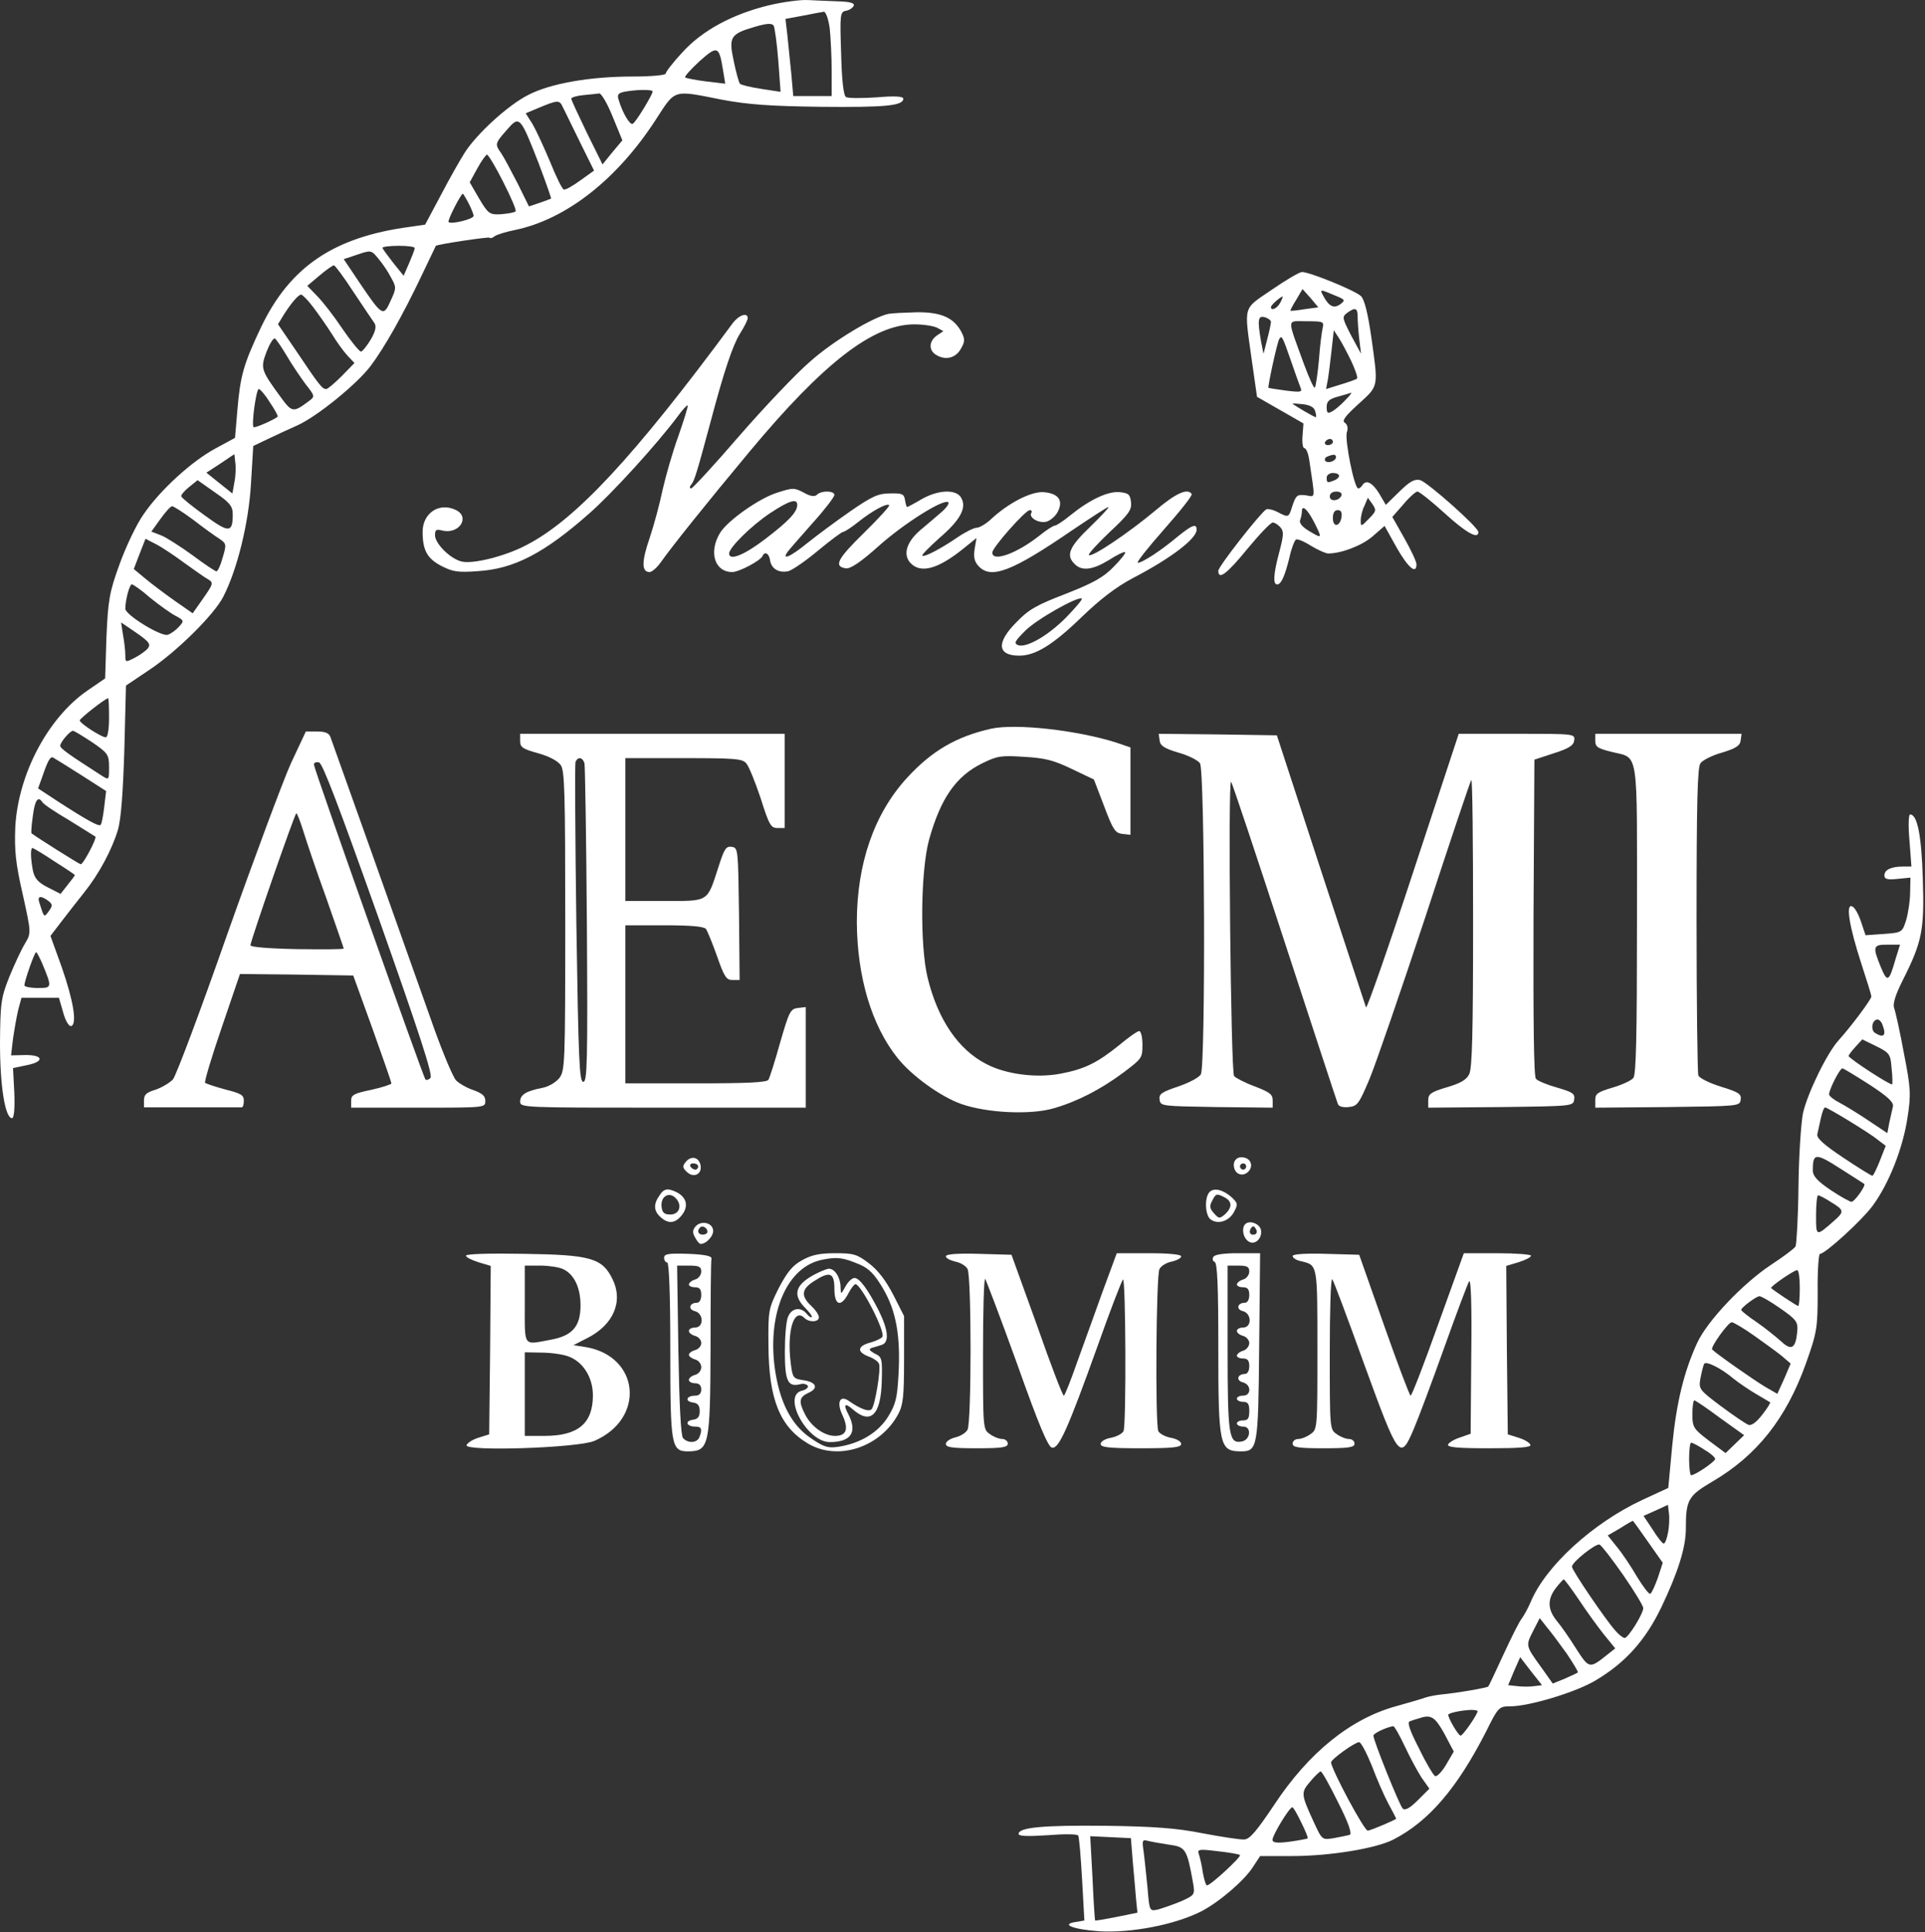 <svg width="829" height="832" viewBox="0 0 829 832" fill="none" xmlns="http://www.w3.org/2000/svg">
<rect x="0" y="0" width="829" height="832" fill="#333333" stroke="none"/>
<path d="M331.246 2.256C315.546 6.041 302.509 13.05 293.958 22.442C289.893 26.788 286.668 30.993 286.668 31.694C286.668 32.395 280.22 32.956 272.37 32.956C254.147 32.956 237.185 35.9 227.653 40.806C219.102 45.011 205.224 57.627 200.037 65.898C198.075 68.982 193.449 77.112 189.804 84.121L183.075 96.738L176.347 97.719C143.825 102.065 124.901 114.821 112.425 140.894C104.855 156.875 103.453 161.781 102.191 177.061L101.21 188.556L92.939 193.042C82.706 198.509 68.969 210.985 61.819 221.498C58.736 225.844 54.11 235.656 51.446 243.086C47.1 255.001 46.54 258.506 45.839 274.346L45.278 292.149L37.709 297.336C20.607 309.111 7.85 333.362 6.588 356.071C6.168 366.304 6.729 371.771 9.813 385.229C13.457 401.77 13.457 401.77 10.794 406.256C9.252 408.779 6.308 415.087 4.065 420.554C0.421 429.666 0.14 431.909 0 449.291C0 467.935 2.243 481.532 5.187 481.532C6.028 481.532 6.448 477.187 6.168 470.739L5.607 459.945L11.635 458.683C19.345 457.141 18.644 454.197 10.654 454.338L4.766 454.478L5.607 447.328C6.168 443.403 7.149 437.796 7.85 434.852L9.252 429.666H17.242H25.373L27.195 435.974C28.176 439.619 29.718 442.142 30.7 441.861C33.223 440.88 31.681 431.208 26.634 416.629L21.728 403.032L26.774 396.443C29.438 392.939 33.783 387.472 36.307 384.247C42.615 376.397 48.222 365.884 50.745 357.473C52.147 352.847 52.988 341.072 53.549 322.848L54.25 295.233L64.062 288.644C76.118 280.654 92.239 264.674 96.164 256.964C102.191 245.189 107.098 225.283 108.079 208.321L109.06 192.06L115.508 188.976C119.013 187.294 124.76 184.631 128.265 183.089C136.816 179.164 153.637 165.426 159.525 157.716C165.553 149.726 173.543 135.568 181.533 118.746C184.898 111.737 187.701 105.849 187.701 105.849C189.524 105.008 210.41 101.924 210.831 102.345C211.111 102.765 212.093 102.485 212.934 101.784C213.775 101.083 217.84 99.822 222.045 98.981C243.914 94.355 265.782 77.253 282.463 51.459C291.014 38.282 289.612 38.703 310.779 42.908C321.994 45.011 331.526 45.712 353.254 45.992C381.15 46.273 389 45.572 389 42.488C389 41.507 385.496 41.226 377.505 41.927C371.057 42.348 365.169 42.348 364.328 41.787C363.207 41.086 362.506 34.077 362.226 22.863C361.665 6.181 361.805 5.06 364.328 4.639C365.87 4.359 367.272 3.378 367.693 2.396C367.973 1.275 366.01 0.714 360.684 0.574C356.618 0.434 350.731 0.154 347.647 0.013C344.563 -0.127 337.133 0.854 331.246 2.256ZM357.319 12.209C357.74 16.274 358.16 24.545 358.16 30.432V41.367H349.89H341.619L340.778 31.834C340.217 26.648 339.516 19.218 339.096 15.293L338.255 8.144L345.825 6.742C349.89 5.901 353.955 5.2 354.796 5.06C355.637 5.06 356.759 8.144 357.319 12.209ZM335.171 26.087L336.152 39.544L327.881 38.282C323.255 37.582 319.19 36.6 318.63 36.04C318.209 35.479 316.947 31.133 315.966 26.227C313.723 15.854 314.564 14.592 325.218 11.508C330.405 9.966 332.507 9.966 333.208 11.088C333.629 11.929 334.61 18.797 335.171 26.087ZM311.34 30.012L312.321 36.04L304.051 35.058C299.565 34.498 295.5 33.657 295.079 33.376C294.659 32.956 297.462 29.872 301.247 26.367C308.957 19.498 309.658 19.779 311.34 30.012ZM281.061 39.404C281.061 40.666 273.912 52.581 272.51 53.282C271.389 54.123 268.165 48.796 266.483 43.189C265.641 40.806 266.202 40.105 268.725 39.544C273.772 38.563 281.061 38.423 281.061 39.404ZM263.819 50.198L268.025 60.431L263.679 65.618L259.474 70.804L252.745 57.207C249.1 49.637 246.016 43.049 246.016 42.488C246.016 41.927 248.399 41.226 251.343 40.946C254.147 40.666 257.231 40.385 258.072 40.245C258.913 40.105 261.576 44.591 263.819 50.198ZM249.801 61.272L255.829 73.468L249.941 77.673C246.717 80.056 243.493 81.879 242.792 81.598C242.091 81.458 239.428 75.991 236.905 69.683C234.241 63.375 230.877 56.085 229.335 53.422L226.391 48.796L231.718 46.553C240.129 43.049 240.97 42.908 242.372 46.133C243.213 47.675 246.437 54.544 249.801 61.272ZM231.998 70.384C235.082 78.514 237.465 85.383 237.325 85.523C237.045 85.663 234.802 86.504 232.419 87.346L227.793 88.888L222.886 78.935C220.083 73.468 216.999 67.72 215.877 66.038C213.074 62.113 213.074 61.833 218.261 55.945C223.728 49.637 224.008 49.917 231.998 70.384ZM216.719 78.374C220.083 84.963 222.466 90.57 222.045 90.99C221.625 91.551 218.821 91.972 215.877 92.252C210.831 92.532 210.27 92.112 206.345 85.523L202.28 78.514L205.504 72.627C207.326 69.262 209.289 66.599 209.71 66.599C210.27 66.599 213.494 71.926 216.719 78.374ZM201.859 87.626C202.981 89.869 203.962 92.252 203.962 92.953C203.962 94.355 194.29 96.738 193.168 95.616C192.608 94.915 198.495 83.421 199.336 83.421C199.476 83.421 200.598 85.243 201.859 87.626ZM178.59 106.831C178.59 107.532 177.468 110.335 176.206 113.279L173.823 118.746L169.197 112.999C166.814 109.915 164.712 107.111 164.712 106.69C164.712 106.27 167.936 105.849 171.721 105.849C175.646 105.849 178.73 106.27 178.59 106.831ZM168.356 119.447C170.739 123.652 170.739 124.073 168.216 129.54C165.132 136.549 164.572 136.128 154.899 121.83L148.03 111.597L153.918 109.634C159.665 107.672 159.946 107.672 162.889 111.316C164.572 113.279 167.095 116.924 168.356 119.447ZM152.236 125.755C156.441 132.063 160.506 138.091 161.207 139.072C162.188 140.474 161.768 142.577 159.665 146.221C157.983 149.025 156.021 151.408 155.46 151.408C154.759 151.408 151.114 146.922 147.47 141.595C143.825 136.128 138.919 129.82 136.536 127.437L132.33 123.092L137.657 118.606C140.461 116.223 143.264 114.26 143.825 114.26C144.245 114.26 148.17 119.447 152.236 125.755ZM134.713 132.063C136.956 135.007 140.601 140.194 142.844 143.698C144.946 147.203 148.03 151.408 149.712 153.23L152.656 156.314L147.189 161.922C144.105 165.005 141.161 167.529 140.461 167.529C138.778 167.529 137.517 165.987 127.564 151.128L119.714 139.633L122.097 135.708C125.461 130.381 128.545 126.876 129.667 126.876C130.227 126.876 132.61 129.26 134.713 132.063ZM123.499 153.23C125.601 156.875 129.246 162.202 131.489 165.286C135.694 170.613 135.694 170.753 133.031 172.715C126.302 177.762 125.742 177.762 120.695 170.753C112.284 159.258 112.144 158.557 114.808 151.408C116.209 147.903 117.751 145.38 118.452 145.801C119.013 146.221 121.256 149.445 123.499 153.23ZM116.209 173.276C118.312 176.36 119.854 179.164 119.574 179.444C117.892 180.846 109.621 184.491 109.2 183.93C108.219 182.949 110.322 167.529 111.443 167.529C112.004 167.529 114.247 170.052 116.209 173.276ZM100.93 207.76L100.089 212.527L94.481 208.041L88.874 203.555L94.902 199.63L100.93 195.565L101.35 199.35C101.631 201.312 101.49 205.097 100.93 207.76ZM100.229 221.498C100.229 229.488 98.687 229.629 88.314 222.059C82.847 218.134 78.361 214.489 78.08 213.788C77.8 213.227 79.342 211.405 81.445 209.723L85.089 206.779L92.659 212.106C98.967 216.452 100.229 217.994 100.229 221.498ZM83.267 223.881C87.613 227.245 92.659 230.89 94.481 232.012C97.565 234.114 97.565 234.535 95.883 240.142C95.042 243.366 93.781 246.03 93.22 246.03C92.659 246.03 88.033 242.946 82.987 239.161C77.94 235.516 71.912 231.591 69.529 230.61L65.184 228.928L69.109 223.461C71.212 220.517 73.454 217.994 74.155 217.994C74.716 217.994 78.921 220.657 83.267 223.881ZM79.342 242.385C83.688 245.469 88.314 248.833 89.715 249.534C91.958 250.936 91.818 251.497 87.613 257.524L82.987 264.113L75.137 258.646C70.791 255.562 65.184 251.357 62.52 249.114L57.614 245.048L60.137 238.46L62.66 232.012L67.006 234.255C69.529 235.516 74.996 239.161 79.342 242.385ZM64.623 257.384C68.408 260.468 73.314 263.973 75.417 265.094C79.342 267.197 79.342 267.337 77.099 269.86C75.697 271.402 73.595 272.944 72.193 273.365C69.389 274.206 53.969 264.814 53.969 262.15C53.969 258.366 55.792 251.637 56.773 251.637C57.334 251.637 60.978 254.16 64.623 257.384ZM63.642 279.252C62.66 280.374 60.137 282.196 57.894 283.318C54.11 285.28 53.969 285.28 53.969 282.196C53.969 280.374 53.549 276.449 52.988 273.505L52.147 268.038L58.736 272.524C64.203 276.309 65.044 277.43 63.642 279.252ZM46.96 309.111C46.96 313.877 46.4 317.522 45.559 317.522C43.736 317.522 34.344 311.494 34.344 310.232C34.344 309.391 45.418 300.7 46.54 300.7C46.82 300.7 46.96 304.485 46.96 309.111ZM39.671 319.624C46.4 324.25 46.96 324.951 46.96 330.278C46.96 335.885 46.96 336.025 43.876 334.063C29.438 324.811 25.933 322.288 25.933 321.166C25.933 319.624 30.139 314.718 31.4 314.718C31.961 314.718 35.606 316.961 39.671 319.624ZM34.765 333.642L45.699 340.651L44.858 347.66C44.437 351.445 43.736 354.95 43.316 355.23C42.615 356.071 37.288 353.127 24.952 345.137L16.401 339.53L18.364 334.063C20.607 327.474 21.728 325.652 22.849 326.213C23.41 326.493 28.737 329.857 34.765 333.642ZM18.223 345.417C18.644 346.259 23.831 349.763 29.858 353.268C35.746 356.912 40.792 360.136 41.073 360.277C41.774 360.977 35.886 372.192 34.765 372.192C34.204 372.192 15.98 360.697 13.598 358.875C13.317 358.594 13.598 355.23 14.158 351.305C14.999 344.576 16.401 342.614 18.223 345.417ZM23.41 370.93C28.316 374.014 32.241 376.678 32.241 376.818C32.241 377.098 30.84 378.921 29.157 381.023L26.073 384.948L20.607 382.145C16.401 380.042 14.859 378.22 14.158 374.855C13.177 369.669 13.037 365.183 14.018 365.183C14.298 365.183 18.644 367.706 23.41 370.93ZM20.747 387.892C22.709 389.434 22.709 389.995 21.027 392.378C18.924 395.181 19.064 395.462 16.822 388.313C16.121 385.789 17.663 385.649 20.747 387.892ZM18.083 414.666C22.569 425.46 22.429 425.46 16.261 425.46C13.037 425.46 10.514 424.9 10.514 424.339C10.514 422.517 14.859 410.041 15.56 410.041C15.84 410.041 16.962 412.143 18.083 414.666Z" fill="white"/>
<path d="M547.733 124.746C535.067 133.413 535.733 131.013 539.067 155.013L541.333 170.879L551.333 176.613L561.333 182.346L560.933 187.679C560.667 190.613 561.067 193.013 561.733 193.013C562.533 193.013 563.467 195.413 563.867 198.346C566.4 215.679 566.667 213.946 562.267 213.279C558.667 212.879 558.133 213.279 556.667 217.546C554.933 223.013 555.067 223.013 550.133 220.479C548.133 219.413 545.867 219.013 545.2 219.413C542.267 221.546 524.667 243.946 524.667 245.813C524.667 249.946 528.4 247.146 537.2 236.346C542.4 230.079 547.2 225.013 548.133 225.013C548.933 225.013 550.4 225.946 551.467 227.146C552.933 228.879 552.8 230.613 550.933 237.679C548.4 247.146 548.133 251.679 550 251.679C551.733 251.679 553.333 248.079 555.333 239.946C556.133 236.213 557.467 232.746 558.133 232.346C558.667 231.946 561.6 233.146 564.533 235.013C567.6 236.879 570.933 238.346 572 238.346C577.6 238.346 586.4 235.013 591.067 231.013L596.267 226.479L601.467 235.813C606.4 244.479 610 247.546 610 243.013C610 241.813 607.6 236.746 604.8 231.813L599.6 222.613L604.4 217.146C606.933 214.079 609.733 211.679 610.4 211.679C611.2 211.679 616.4 215.813 622.133 221.013C631.467 229.546 636.667 232.346 636.667 229.146C636.667 227.013 614.8 207.679 611.6 206.746C609.067 206.213 607.2 207.279 602.667 211.679L596.8 217.413L594 212.613C591.067 207.813 588.267 206.346 586.667 209.013C586.267 209.679 585.467 210.346 584.933 210.346C583.2 210.346 579.067 189.413 580 186.213C580.667 184.346 580.267 182.879 579.2 182.079C577.733 181.279 579.2 179.279 585.067 173.946C593.867 165.946 593.6 167.013 590.533 145.013C589.067 134.879 587.6 129.013 586.133 127.546C583.733 125.146 563.733 117.013 560.667 117.146C559.6 117.146 553.733 120.613 547.733 124.746ZM561.867 133.146C558.667 133.679 555.867 133.946 555.733 133.813C555.6 133.679 556.667 131.546 558.267 129.013L560.933 124.479L564.4 128.346L567.733 132.346L561.867 133.146ZM574.667 127.146C579.333 129.013 579.467 129.279 577.2 131.013C574.4 133.013 572.267 131.946 569.867 127.413C568.267 124.479 568.4 124.479 574.667 127.146ZM551.333 130.346C550 132.879 547.333 134.079 547.333 132.213C547.333 131.413 551.333 127.813 552.4 127.679C552.533 127.679 552.133 128.879 551.333 130.346ZM584.667 136.213C584.667 137.946 584.933 142.213 585.333 145.813L586.133 152.346L581.867 144.479C578 136.879 577.867 136.479 580.133 134.746C583.6 132.213 584.667 132.613 584.667 136.213ZM547.333 138.613C547.333 139.279 546.667 142.613 545.733 146.079L544.133 152.346L543.067 147.013C541.467 137.679 541.733 135.813 544.667 136.613C546.133 137.013 547.333 137.946 547.333 138.613ZM569.6 141.279C569.2 143.013 568.4 149.146 568 155.013C567.467 160.879 566.667 166.213 566.267 166.879C565.867 167.546 563.733 162.746 561.333 156.213C554.133 136.346 554 138.346 562.667 138.346C569.867 138.346 570.267 138.479 569.6 141.279ZM582 155.679C583.733 159.413 584.8 162.613 584.4 163.013C584.133 163.413 580.933 164.479 577.467 165.546L571.067 167.546L571.867 163.279C572.267 160.879 572.933 155.279 573.467 150.613L574.4 142.213L576.667 145.679C577.867 147.546 580.267 152.079 582 155.679ZM555.867 155.146C557.6 160.213 559.467 165.413 560 166.746C560.933 168.879 560.4 169.013 553.867 168.213C549.867 167.679 546.533 167.146 546.267 167.013C545.867 166.613 550 147.413 550.933 145.946C552 144.213 552.4 145.146 555.867 155.146ZM579.2 172.479C577.467 174.346 574.933 176.479 573.733 177.146C571.733 178.213 571.333 177.946 571.333 175.279C571.333 172.746 572.4 171.813 576.4 170.746C579.067 169.946 581.6 169.279 581.867 169.146C582.267 169.146 581.067 170.613 579.2 172.479ZM566.4 177.146C566.8 178.479 566.933 179.679 566.667 179.679C566 179.679 556.667 174.213 556.667 173.813C556.667 173.679 558.667 173.813 561.2 174.079C564.267 174.479 566 175.413 566.4 177.146ZM574 190.346C574 191.013 573.067 191.679 571.867 191.679C570.8 191.679 570.267 191.013 570.667 190.346C571.067 189.546 572 189.013 572.8 189.013C573.467 189.013 574 189.546 574 190.346ZM575.333 196.879C575.333 198.613 571.6 199.813 570.667 198.346C570.267 197.813 570.8 196.879 571.6 196.613C574.267 195.546 575.333 195.546 575.333 196.879ZM576.667 204.879C576.667 205.546 575.733 206.479 574.533 206.879C571.6 208.079 571.333 207.946 571.333 205.679C571.333 204.613 572.533 203.679 574 203.679C575.467 203.679 576.667 204.213 576.667 204.879ZM577.733 213.279C576.8 215.813 572.667 216.213 572.667 213.813C572.667 212.479 573.867 211.679 575.467 211.679C577.067 211.679 578 212.346 577.733 213.279ZM589.467 223.413C586.133 226.879 586 226.879 586 224.079C586 222.479 586.667 219.546 587.6 217.813L589.067 214.346L591.067 217.146C592.8 219.679 592.667 220.213 589.467 223.413ZM566 225.013C569.467 231.946 569.467 232.079 563.867 228.746C560.933 227.013 559.467 225.279 559.867 224.079C560.267 223.013 560.667 221.279 560.667 220.213C560.667 217.146 563.067 219.279 566 225.013ZM577.733 222.613C577.067 226.879 574 227.279 574 223.146C574 220.879 574.667 219.679 576.133 219.679C577.467 219.679 578 220.613 577.733 222.613Z" fill="white"/>
<path d="M382.667 135.146C375.867 136.613 359.2 146.613 349.2 155.413C343.067 160.613 329.2 175.279 318.4 187.679C307.6 200.213 298.267 210.346 297.6 210.346C296.933 210.346 296.933 209.546 297.733 208.613C299.067 207.146 300.4 202.479 306 181.679C311.867 159.546 315.6 148.613 318.667 143.679C320.533 140.746 322 137.813 322 137.013C322 134.346 318.133 135.679 315.467 139.279C272.933 196.879 247.867 223.813 226.667 234.746C217.6 239.546 203.6 243.013 198.8 241.813C193.867 240.613 187.333 234.079 187.333 230.479C187.333 228.079 187.867 227.813 190.533 228.479C197.867 230.213 202.667 222.479 196.133 219.546C189.067 216.213 182 221.013 182 229.013C182 237.013 184 240.613 190.267 243.813C194.933 246.213 197.333 246.613 205.867 245.946C221.333 245.013 234.4 238.213 253.733 221.146C263.6 212.479 282.8 191.413 291.867 179.279C293.867 176.479 295.867 174.346 296.133 174.613C296.4 175.013 294.533 180.879 292.133 187.813C289.6 194.746 286.667 205.146 285.333 211.013C284.133 216.879 281.6 226.213 279.733 231.813C276.267 241.813 276.267 246.346 279.733 246.346C280.8 246.346 283.067 244.346 284.8 241.813C289.333 235.413 304 217.013 322.8 194.479C354.533 156.346 376 139.679 393.733 139.679C397.6 139.679 402 140.346 403.6 141.146L406.267 142.613L403.467 144.479C399.867 147.013 399.867 151.146 403.467 153.013C407.467 155.279 411.733 154.079 413.867 150.079C415.6 147.013 415.6 146.079 414 142.879C410.667 136.746 405.2 134.346 394.667 134.479C389.6 134.613 384.133 134.879 382.667 135.146Z" fill="white"/>
<path d="M334.533 212.213C326.933 214.613 313.467 224.079 310.133 229.413C305.067 237.679 307.733 246.346 315.333 246.346C318.267 246.346 327.6 241.413 328.4 239.413C329.333 237.279 331.2 238.346 331.6 241.146C332.133 245.013 335.467 246.879 339.6 245.946C341.333 245.413 347.2 241.413 352.4 237.013C357.733 232.613 362.533 229.013 363.2 229.013C363.733 229.013 366.667 227.146 369.467 224.879C375.467 220.079 382 216.479 382.933 217.546C383.333 217.813 378.4 223.279 372 229.546C360.533 240.746 358.933 243.946 364.267 244.746C366.267 245.013 370.667 242.079 378.4 235.146C389.467 225.279 406.667 214.479 408.4 216.346C408.933 216.746 407.467 218.879 405.2 220.746C402.933 222.746 398.8 226.213 396.267 228.346C390.4 233.413 388.8 238.746 392 242.346C396.4 247.146 403.867 245.146 414.933 236.213L420.533 231.679L419.733 236.346C419.2 239.813 419.6 241.813 421.333 243.679C426.667 249.679 435.867 246.079 461.733 228.346C469.867 222.879 476.8 218.346 477.333 218.346C477.867 218.346 474.267 222.213 469.467 226.879C460.4 235.546 458.933 239.146 462.8 242.879C465.867 246.079 470.667 245.413 477.6 241.146C481.067 238.879 484.267 237.413 484.533 237.813C484.933 238.079 482.667 241.013 479.6 244.079C475.2 248.613 470.933 251.013 459.067 255.679C446.533 260.479 442.933 262.479 437.733 267.946C428.933 276.746 429.467 282.346 438.933 282.346C445.867 282.346 453.333 277.813 465.867 265.679C473.733 258.079 480.667 252.746 488 248.879C504.4 240.346 515.333 231.946 515.333 228.079C515.333 225.279 513.333 226.079 507.067 231.146C500.267 236.879 492 242.346 490 242.346C489.2 242.346 494.267 235.946 501.2 228.079C508.133 220.213 513.6 213.413 513.2 212.746C511.467 210.079 506.4 212.346 497.6 219.813C486.133 229.413 470.133 240.213 468.933 239.013C468.533 238.613 472.533 234.213 477.867 229.146C486.133 221.413 487.467 219.546 487.067 216.213C486.667 212.879 486 212.346 482.267 211.946C477.2 211.413 469.333 215.146 461.067 221.813C458 224.346 454.933 226.346 454.267 226.346C453.6 226.346 450.667 228.213 447.867 230.479C438 238.346 427.333 242.213 427.333 237.946C427.333 235.813 441.6 219.679 443.467 219.679C444.267 219.679 444.533 220.213 444.133 220.879C442.933 222.746 446.933 225.279 450.267 224.746C451.867 224.479 454.133 222.746 455.333 220.746C458.133 215.679 456 212.479 449.467 211.946C444.133 211.546 434.4 216.479 426.667 223.679C424.533 225.679 421.733 227.279 420.533 227.279C419.467 227.279 415.867 229.013 412.533 231.279C405.333 236.213 398 240.079 397.2 239.279C396.8 239.013 400.133 235.679 404.4 231.813C413.467 224.079 416.4 218.746 414 214.479C412 210.613 404.267 210.746 396.8 215.013C393.733 216.879 390.8 218.346 390.667 218.346C390.4 218.346 390 217.013 389.733 215.279C389.333 212.746 388.533 212.346 383.333 212.479C378.267 212.479 375.6 213.679 366.133 220.213C360 224.479 351.733 230.613 347.733 233.813C340.4 239.813 336.133 241.679 339.467 237.279C340.4 236.079 345.333 230.479 350.267 224.879C355.333 219.279 359.333 213.946 359.333 213.146C359.333 211.279 353.733 211.146 351.867 213.013C350.933 213.946 349.2 213.813 346.533 212.346C342 209.946 341.6 209.946 334.533 212.213ZM343.333 217.413C343.333 220.479 339.733 224.346 329.6 232.079C320.533 239.013 314 241.679 314 238.346C314 235.813 323.6 226.346 331.6 221.013C339.867 215.546 343.333 214.479 343.333 217.413ZM459.2 265.813C451.467 273.679 442 279.146 438.4 277.813C436.533 277.013 437.067 276.079 441.467 271.679C446.267 266.746 464.533 256.479 465.867 257.813C466.267 258.079 463.2 261.679 459.2 265.813Z" fill="white"/>
<path d="M426.822 313.807C411.85 317.192 401.267 323.312 390.554 335.031C376.486 350.396 369 371.881 369 397.142C369.129 420.581 375.324 441.545 386.424 455.477C392.619 463.29 404.88 472.145 413.915 475.4C425.015 479.306 443.987 480.218 453.925 477.223C463.864 474.358 474.06 469.15 483.998 461.728C491.742 455.868 492 455.608 492 449.878C492 446.623 491.355 444.019 490.58 444.019C489.806 444.019 485.934 446.753 482.062 450.009C472.382 457.821 466.961 460.425 456.636 462.379C446.311 464.332 433.146 462.639 424.757 458.212C412.753 452.092 403.848 439.071 399.46 420.971C396.104 407.039 396.491 374.876 400.105 361.595C405.139 343.625 411.721 334.25 423.079 328.651C429.532 325.526 431.081 325.265 441.019 325.916C450.054 326.437 453.667 327.349 461.54 331.125L471.091 335.682L475.48 347.141C479.352 357.428 480.255 358.73 483.353 359.121L486.837 359.511V340.63V321.88L480.771 319.797C463.993 314.458 437.405 311.463 426.822 313.807Z" fill="white"/>
<path d="M125.165 328.968C121.699 336.8 109.374 369.827 97.819 402.462C86.393 435.097 75.865 463.163 74.453 464.86C72.913 466.426 69.575 468.384 66.879 469.298C63.027 470.473 62 471.387 62 473.867V476.869H82.541C93.839 476.869 103.468 476.869 104.11 476.869C104.624 476.869 105.009 475.564 105.009 473.998C105.009 471.517 103.725 470.865 97.049 469.168C92.684 467.993 88.832 466.687 88.319 466.296C87.934 465.904 91.143 455.069 95.508 442.407L103.34 419.432L127.733 419.693L152.126 420.085L160.342 442.799C164.836 455.33 168.559 466.035 168.559 466.557C168.559 466.948 164.707 468.254 159.957 469.298C152.383 470.865 151.227 471.517 151.227 473.998V477H180.114C209 477 209 477 209 474.128C209 471.909 207.716 470.865 203.865 469.429C201.04 468.515 197.702 466.557 196.418 465.251C195.134 463.946 190.898 453.894 186.918 442.799C173.566 405.073 143.139 319.569 142.24 317.219C141.598 315.653 139.929 315 136.463 315H131.713L125.165 328.968ZM163.167 395.674C180.499 444.757 186.533 463.032 185.377 464.207C184.607 464.99 183.708 465.251 183.195 464.86C182.296 463.815 135.179 331.056 135.179 329.229C135.179 328.446 136.078 328.054 137.362 328.315C138.902 328.576 145.835 346.982 163.167 395.674ZM130.557 357.687C131.841 361.864 136.206 374.918 140.443 386.536C144.551 398.284 148.017 408.205 148.017 408.467C148.017 408.858 138.902 408.858 127.861 408.728C115.151 408.467 107.705 407.814 107.833 407.031C108.603 403.114 126.962 350.246 127.604 350.246C127.99 350.246 129.273 353.64 130.557 357.687Z" fill="white"/>
<path d="M224 319.141C224 321.759 225.036 322.545 231.768 324.377C236.429 325.686 240.184 327.65 241.479 329.482C243.162 331.838 243.421 341.132 243.421 396.631C243.421 458.806 243.292 461.031 240.832 464.303C239.278 466.136 236.3 467.968 233.452 468.492C226.719 469.801 224 471.372 224 474.382C224 477 225.295 477 285.5 477H347V455.272V433.674L343.634 434.067C340.397 434.459 339.879 435.507 335.995 448.858C333.794 456.842 331.463 464.041 330.945 464.958C330.298 466.136 322.012 466.528 299.613 466.528H269.316V432.496V398.463H286.018C297.8 398.463 303.108 398.987 304.015 400.034C304.662 400.95 306.863 406.317 308.805 411.815C311.913 420.715 312.819 422.024 315.408 422.024H318.516L318.257 393.489C317.868 365.609 317.868 365.085 315.149 364.693C312.689 364.3 311.913 365.478 309.453 373.201C304.403 388.646 305.568 387.992 286.147 387.992H269.316V357.232V326.472H294.304C316.574 326.472 319.681 326.733 321.364 328.697C322.529 330.006 325.248 336.812 327.579 343.75C331.204 355.268 331.981 356.577 334.829 356.577H337.937V336.289V316H280.968H224V319.141ZM251.707 328.697C251.966 330.006 252.484 361.42 252.743 398.463C253.132 457.759 252.873 465.874 251.189 465.874C249.506 465.874 249.118 456.973 248.212 397.94C247.694 360.504 247.564 329.089 247.823 328.173C248.859 325.686 250.931 326.079 251.707 328.697Z" fill="white"/>
<path d="M499.386 318.88C499.644 321.105 501.319 322.283 507.502 324.115C511.753 325.294 515.875 327.388 516.776 328.697C518.837 331.446 519.224 458.675 517.163 462.602C516.519 463.911 512.139 466.267 507.502 467.837C500.159 470.324 499 471.11 499.386 473.597C499.773 476.346 500.288 476.346 523.99 476.738L548.078 477V473.859C548.078 471.241 546.79 470.324 540.349 467.837C536.099 466.267 532.105 464.172 531.461 463.387C530.044 461.685 528.756 335.111 530.173 336.681C530.688 337.205 540.994 368.227 553.231 405.663C565.468 443.098 575.773 474.513 576.16 475.429C576.546 476.476 578.35 477 580.797 476.738C584.533 476.346 585.177 475.56 589.814 464.565C592.519 458.02 603.34 426.606 613.903 394.667C624.336 362.729 633.225 336.289 633.611 335.896C634.126 335.503 634.384 363.122 634.384 397.285C634.384 444.407 633.998 460.115 632.709 462.602C631.55 464.958 628.974 466.528 623.048 468.23C616.092 470.324 615.062 471.11 615.062 473.859V477L646.364 476.738C677.279 476.346 677.537 476.346 677.923 473.466C678.31 470.979 677.279 470.324 670.581 468.361C666.33 467.183 662.208 465.481 661.435 464.565C660.533 463.518 660.276 440.088 660.405 395.06L660.791 327.126L669.164 324.377C675.733 322.283 677.666 320.974 677.923 318.88C678.31 316 678.181 316 653.32 316H628.201L608.492 375.819C597.672 408.804 588.526 434.852 588.268 433.805C587.882 432.758 579.123 405.924 568.689 374.248L549.882 316.654L524.376 316.262L499 316L499.386 318.88Z" fill="white"/>
<path d="M687 319.011C687 321.628 688.026 322.283 693.8 323.723C705.99 326.864 704.963 320.581 704.963 395.846C704.963 446.894 704.578 462.602 703.424 464.172C702.525 465.35 698.42 467.183 694.442 468.361C687.898 470.324 687 470.979 687 473.728V477L718.179 476.738C748.845 476.346 749.23 476.346 749.615 473.597C750 471.11 748.845 470.324 741.147 467.968C736.143 466.398 731.908 464.303 731.395 463.125C731.01 462.078 730.625 431.841 730.625 395.976C730.625 345.713 731.01 330.398 732.293 328.697C733.191 327.388 737.297 325.294 741.532 324.115C747.562 322.283 749.358 321.105 749.615 318.88L750 316H718.564H687V319.011Z" fill="white"/>
<path d="M822.311 361.951L823.152 373.165H819.507C814.461 373.165 811.518 374.567 811.518 376.949C811.518 378.632 812.779 378.912 817.125 378.491L822.731 377.931L822.591 384.378C822.591 387.883 821.75 393.209 820.909 396.153C819.227 401.479 819.087 401.619 811.378 402.18L803.388 402.741L801.426 396.854C800.304 393.49 798.622 390.546 797.501 390.266C794.838 389.284 796.379 398.956 801.566 414.935C803.949 422.224 805.911 428.532 805.911 429.093C805.911 430.354 797.22 441.988 791.894 447.875C786.848 453.342 778.438 470.723 776.475 479.273C775.634 483.338 774.653 497.495 774.513 510.952C774.373 524.268 773.672 535.902 773.251 536.743C772.691 537.724 767.925 541.228 762.599 544.733C750.404 552.862 735.266 568.842 730.92 578.233C725.173 590.708 721.949 604.024 720.127 622.667L718.445 640.749L707.232 645.935C685.926 655.887 665.601 674.389 659.153 689.948C658.032 692.612 656.21 695.835 655.369 696.957C654.388 698.078 650.883 705.087 647.519 712.375C644.155 719.664 641.212 725.972 640.931 726.252C640.511 726.813 627.615 729.056 620.186 729.757C617.944 730.037 615 730.598 613.879 731.018C612.757 731.439 607.151 733.121 601.544 734.662C581.78 739.989 563.558 754.707 548.7 777.274C541.271 788.347 538.187 792.132 535.804 792.132C534.122 792.272 525.992 791.011 517.863 789.469C506.649 787.226 496.557 786.525 476.092 786.245C449.039 785.965 438.667 786.946 438.667 789.749C438.667 790.73 442.451 790.87 451.142 790.31C458.01 789.749 463.897 789.749 464.318 790.45C464.738 791.011 465.439 799.561 466 809.373L466.981 827.034L463.757 827.595C456.328 828.576 461.795 830.819 473.289 831.66C487.165 832.501 505.948 828.856 517.302 823.109C525.151 819.045 536.085 809.653 539.729 803.766L542.673 799.281H556.409C572.669 799.281 592.293 796.057 599.862 792.272C615.28 784.423 627.475 770.125 639.95 745.736C645.137 735.223 645.557 734.803 650.323 734.803C658.593 734.803 679.058 728.635 687.468 723.449C700.083 715.88 708.633 706.348 715.502 692.051C722.65 677.053 726.014 666.4 726.014 658.27C726.014 645.795 726.996 644.113 737.789 637.805C756.571 626.732 769.187 610.893 777.597 587.484C782.503 573.748 782.783 571.925 782.783 556.367C782.643 547.396 783.204 539.967 783.764 539.967C786.007 539.967 801.706 525.669 806.472 519.222C813.48 509.69 819.507 494.412 821.47 481.236C823.012 471.284 822.872 468.62 819.928 453.622C818.246 444.371 816.284 435.681 815.723 434.139C815.022 432.316 816.284 428.392 819.367 422.224C827.777 405.544 828.759 400.638 828.058 378.491C827.497 359.568 825.675 350.738 822.591 350.738C821.89 350.738 821.75 355.784 822.311 361.951ZM816.284 413.113C813.48 422.925 812.779 423.205 809.976 416.477C806.332 407.506 806.612 406.806 812.779 406.806H818.246L816.284 413.113ZM810.677 441.287C812.499 445.913 811.237 447.174 807.453 444.792C805.49 443.53 806.191 439.045 808.574 439.045C809.275 439.045 810.256 440.026 810.677 441.287ZM814.602 459.93C815.022 463.434 815.022 466.658 814.882 466.938C814.321 467.639 796.099 455.725 796.099 454.744C796.099 454.323 797.501 452.501 799.043 450.819L801.986 447.595L808.014 450.539C813.62 453.342 814.181 453.903 814.602 459.93ZM805.07 467.079C813.06 472.265 815.723 474.788 815.162 476.61C814.882 477.872 814.181 480.955 813.62 483.478L812.779 487.964L804.79 482.637C800.444 479.694 794.697 476.19 792.315 474.928C789.792 473.667 787.689 471.984 787.689 471.284C787.689 469.181 792.315 460.07 793.436 460.07C793.856 460.07 799.183 463.294 805.07 467.079ZM795.959 482.497C801.005 485.581 806.752 489.225 808.574 490.767L812.078 493.43L809.555 499.878C808.154 503.383 806.752 506.326 806.332 506.326C805.911 506.326 800.164 502.822 793.716 498.477C785.306 492.87 782.222 490.066 782.643 488.384C782.923 486.983 783.624 483.899 784.185 481.376C784.745 478.993 785.446 476.89 786.007 476.89C786.427 476.89 790.913 479.414 795.959 482.497ZM802.827 509.83C803.668 510.531 798.622 517.54 797.361 517.54C796.66 517.54 792.595 515.297 788.39 512.494C782.783 508.709 780.68 506.466 780.68 504.083C780.68 496.514 781.802 496.374 792.315 503.102C797.921 506.606 802.547 509.69 802.827 509.83ZM788.53 517.68C794.137 521.044 794.277 521.745 790.212 525.389C781.942 532.678 782.082 532.678 782.082 523.287C782.082 518.661 782.503 514.736 782.923 514.736C783.484 514.736 786.007 515.998 788.53 517.68ZM775.074 554.685C775.074 558.89 774.793 562.394 774.373 562.394C773.812 562.394 763.86 555.806 762.739 554.685C762.178 554.124 772.551 546.975 773.952 546.975C774.653 546.975 775.074 550.48 775.074 554.685ZM766.804 563.515C773.812 568.421 774.373 569.262 773.952 573.748C773.251 580.756 771.429 581.737 767.084 577.672C764.841 575.71 760.216 571.925 756.571 569.402C752.787 566.879 749.843 564.496 749.843 564.076C749.843 563.095 756.151 558.329 757.693 558.189C758.534 558.189 762.599 560.572 766.804 563.515ZM755.17 575.009C759.515 578.093 764.981 582.018 767.224 583.84L771.149 587.204L768.346 593.792L765.402 600.24L760.076 597.156C755.59 594.493 739.33 583.139 737.368 581.177C736.387 580.336 744.236 569.402 745.778 569.402C746.479 569.402 750.824 571.925 755.17 575.009ZM746.479 593.652C748.722 595.474 753.067 598.418 756.151 600.24C759.235 602.062 762.038 603.744 762.318 603.884C762.458 604.165 761.057 606.547 758.814 609.351C756.431 612.435 754.188 614.117 752.927 613.556C751.806 613.135 746.619 609.631 741.153 605.566C731.621 598.418 731.481 598.137 732.322 593.371C732.883 590.568 733.583 587.905 733.864 587.344C734.705 585.942 741.153 589.166 746.479 593.652ZM740.732 610.612L751.105 618.041L747.04 621.966L743.115 625.751L735.966 620.424C729.378 615.378 728.818 614.677 728.818 609.07C728.818 605.706 729.238 603.043 729.659 603.043C730.079 603.043 735.125 606.407 740.732 610.612ZM733.864 624.209C736.527 625.751 738.63 627.573 738.63 628.274C738.63 629.395 730.079 635.282 728.257 635.282C727.837 635.282 727.416 632.058 727.416 628.274C727.416 624.349 727.837 621.265 728.257 621.265C728.818 621.265 731.341 622.527 733.864 624.209ZM718.305 660.092C717.885 662.615 717.043 664.718 716.483 664.718C715.922 664.718 713.82 662.055 711.717 658.691L707.792 652.803L713.119 650.42L718.305 648.038L718.726 651.682C719.006 653.644 718.866 657.429 718.305 660.092ZM709.755 664.017L716.062 672.988L713.96 679.436C712.698 682.94 711.297 686.024 710.736 686.304C710.175 686.724 707.652 683.36 704.989 679.015C702.466 674.67 698.541 668.783 696.298 666.119L692.374 661.214L697.7 658.13C700.503 656.308 703.027 654.906 703.167 654.906C703.307 654.906 706.25 658.971 709.755 664.017ZM698.962 678.174C703.727 685.042 707.652 691.49 707.652 692.471C707.792 694.714 701.204 705.367 699.662 705.367C698.962 705.367 697.139 703.965 695.598 702.143C691.533 697.658 676.955 676.212 676.955 674.67C676.955 672.707 687.187 664.578 688.869 665.138C689.57 665.419 694.196 671.306 698.962 678.174ZM679.899 688.827C683.122 693.733 688.028 700.461 690.692 703.825L695.598 709.852L692.233 712.516C684.524 718.683 684.384 718.683 678.777 709.993C675.974 705.507 672.189 700.041 670.367 697.938C666.442 693.032 666.302 688.687 670.087 683.781C671.629 681.818 673.17 680.136 673.451 680.136C673.731 680.136 676.675 684.061 679.899 688.827ZM674.712 712.095C677.516 716.3 679.758 719.945 679.478 720.225C679.198 720.505 676.675 721.627 673.871 722.888L668.685 724.991L663.919 718.263C656.911 708.591 657.051 708.731 660.135 702.564L663.078 696.817L666.162 700.741C667.984 702.844 671.769 708.03 674.712 712.095ZM660.695 726.112C658.873 726.392 655.649 726.392 653.407 726.112L649.482 725.692L652.005 719.664L654.668 713.637L659.294 719.664L664.059 725.692L660.695 726.112ZM636.306 736.905C636.306 738.307 629.998 747.418 629.017 747.418C628.036 747.418 623.691 739.989 623.691 738.447C623.691 737.746 628.456 736.625 633.222 736.344C634.904 736.344 636.306 736.485 636.306 736.905ZM622.009 746.577L626.073 754.286L622.709 760.033C620.887 763.117 618.644 765.36 617.944 764.799C617.243 764.378 614.019 759.052 611.075 752.884C607.01 745.035 605.889 741.531 607.151 741.25C608.132 740.83 609.954 740.269 611.075 739.989C616.262 738.167 617.944 739.288 622.009 746.577ZM604.908 751.903C607.151 756.669 610.374 762.696 612.197 765.5L615.561 770.266L610.515 775.312C607.151 778.676 605.048 779.797 604.067 778.816C602.665 777.414 591.452 749.52 591.452 747.418C591.452 746.437 597.058 743.773 600.002 743.353C600.422 743.213 602.665 747.138 604.908 751.903ZM590.751 760.313C592.853 765.92 596.077 773.349 597.899 776.713C599.722 780.077 601.263 783.021 601.263 783.161C601.263 783.582 591.171 787.927 589.069 788.347C587.667 788.768 573.23 761.715 573.23 758.912C573.37 757.51 583.322 750.361 585.284 750.221C586.125 750.221 588.508 754.847 590.751 760.313ZM576.313 776.293C580.799 785.124 582.341 789.749 581.219 790.17C580.238 790.45 577.294 791.011 574.351 791.571C569.305 792.412 569.305 792.272 565.801 784.703C560.194 772.508 560.194 771.948 564.259 767.182C566.221 764.799 568.324 762.837 568.744 762.837C569.305 762.837 572.669 768.864 576.313 776.293ZM560.334 784.703C562.156 788.347 563.418 791.431 563.137 791.711C562.857 791.852 559.353 792.553 555.288 793.113C549.821 793.814 547.999 793.534 547.999 792.272C547.999 790.31 555.288 778.255 556.549 778.255C556.97 778.255 558.652 781.199 560.334 784.703ZM487.866 802.084C488.427 807.831 488.988 815.12 489.268 818.063L489.829 823.67L480.858 825.492C475.952 826.474 471.747 827.174 471.607 827.034C471.466 826.754 470.906 818.484 470.485 808.672L469.504 790.73L478.335 791.151L487.025 791.571L487.866 802.084ZM503.425 794.375C510.574 795.356 511.134 796.057 513.798 810.915C514.639 815.961 514.498 816.101 508.611 818.764C505.247 820.166 500.762 821.708 498.799 822.268C495.015 823.109 495.015 823.109 494.174 812.877C493.613 807.41 492.912 800.402 492.492 797.318C491.791 792.553 491.931 792.132 494.174 792.693C495.716 793.113 499.781 793.814 503.425 794.375ZM533.982 798.86C534.683 799.561 521.367 811.896 519.825 811.896C519.264 811.896 518.563 809.373 518.003 806.429C517.582 803.346 516.741 799.841 516.321 798.58C515.48 796.337 516.181 796.197 524.31 797.178C529.216 797.739 533.562 798.44 533.982 798.86Z" fill="white"/>
<path d="M295.333 500.346C293.867 502.079 293.867 502.879 295.733 504.613C298.533 507.413 302.267 505.813 301.733 502.079C301.2 498.346 297.733 497.413 295.333 500.346ZM300.667 502.346C300.667 503.013 300.133 503.679 299.467 503.679C298.667 503.679 297.733 503.013 297.333 502.346C296.933 501.546 297.467 501.013 298.533 501.013C299.733 501.013 300.667 501.546 300.667 502.346Z" fill="white"/>
<path d="M532.267 499.279C530.533 500.879 531.333 504.746 533.6 505.546C536.4 506.746 539.733 503.413 538.533 500.613C537.733 498.346 533.867 497.546 532.267 499.279ZM536.667 502.346C536.667 503.013 536.133 503.679 535.333 503.679C534.667 503.679 534 503.013 534 502.346C534 501.546 534.667 501.013 535.333 501.013C536.133 501.013 536.667 501.546 536.667 502.346Z" fill="white"/>
<path d="M284.133 514.613C281.333 518.479 281.467 521.413 284.4 524.079C287.6 527.013 290.4 526.879 293.067 523.946C297.333 519.279 295.6 514.479 289.067 512.479C286.933 511.813 285.6 512.346 284.133 514.613ZM291.333 516.346C293.867 519.413 292.4 523.013 288.667 523.013C286.133 523.013 285.2 522.213 284.933 519.813C284.267 515.146 288.4 512.746 291.333 516.346Z" fill="white"/>
<path d="M520.933 513.279C518.667 515.546 518.933 523.013 521.2 525.013C524.267 527.413 529.067 526.079 531.333 522.079C533.2 518.613 533.067 518.213 530.667 515.813C527.067 512.479 522.933 511.279 520.933 513.279ZM527.467 515.679C530.667 517.413 530.667 519.946 527.6 522.879C525.2 524.879 524.933 524.879 522.8 522.479C520.933 520.479 520.8 519.279 522 517.146C523.6 513.946 523.867 513.813 527.467 515.679Z" fill="white"/>
<path d="M299.467 528.213C298.267 529.679 298.133 530.879 299.333 532.879C300.133 534.479 301.2 535.679 301.733 535.679C304.267 535.679 307.6 531.946 307.067 529.546C306.533 526.346 301.733 525.546 299.467 528.213ZM304.667 530.479C304.667 531.146 303.733 531.679 302.667 531.679C300.667 531.679 300 530.079 301.467 528.613C302.533 527.546 304.667 528.746 304.667 530.479Z" fill="white"/>
<path d="M536.267 527.146C534.667 528.746 535.2 532.613 537.333 534.346C540 536.613 543.6 533.679 543.067 529.813C542.667 527.013 538.133 525.279 536.267 527.146ZM540.533 531.546C538.533 532.213 537.6 530.746 538.667 529.013C539.467 527.813 540 527.813 540.8 529.146C541.467 530.213 541.333 531.146 540.533 531.546Z" fill="white"/>
<path d="M200.667 540.746C200.667 541.413 203.067 542.613 206 543.546L211.333 545.146L211.067 581.413L210.667 617.679L206 619.146C203.467 619.946 201.2 621.413 200.933 622.346C200 625.146 249.067 623.546 256 620.479C278.133 610.879 275.467 583.946 252.133 580.079L246.933 579.279L252.933 576.213C264.267 570.479 268.533 560.346 263.733 550.746C259.333 541.813 254.4 540.346 225.733 539.946C211.067 539.679 200.667 539.946 200.667 540.746ZM242.4 546.479C247.2 548.613 250 554.479 250 562.079C250 571.279 246.533 575.279 236.8 577.013C225.2 579.146 226 580.346 226 561.679V545.013H232.667C236.267 545.013 240.667 545.679 242.4 546.479ZM244.667 584.079C251.067 586.346 255.333 593.146 255.333 600.879C255.333 613.013 248.933 618.346 234.4 618.346H226V600.346V582.346L233.067 582.479C236.8 582.479 242.133 583.146 244.667 584.079Z" fill="white"/>
<path d="M286 541.679C286 542.746 286.667 543.679 287.333 543.679C288.133 543.679 288.667 557.146 288.667 581.413C288.667 622.879 289.067 625.013 296.4 625.013C305.333 624.879 305.867 622.746 306 580.479C306 560.079 306.133 542.746 306.4 541.946C306.533 540.879 303.333 540.213 296.4 539.946C287.733 539.679 286 539.946 286 541.679ZM302 547.546C302 549.013 300.8 550.613 299.333 551.013C297.867 551.413 296.667 552.479 296.667 553.146C296.667 553.813 297.867 554.346 299.333 554.346C301.333 554.346 302 555.279 302 557.679C302 559.679 301.2 561.013 300.133 561.013C296.933 561.013 296.133 563.813 299.2 564.613C303.067 565.546 303.2 571.679 299.333 571.679C297.867 571.679 296.667 572.346 296.667 573.146C296.667 573.946 297.867 574.879 299.333 575.279C300.8 575.679 302 577.013 302 578.346C302 579.679 300.8 581.013 299.333 581.413C297.867 581.813 296.667 582.746 296.667 583.413C296.667 584.079 297.867 585.013 299.333 585.413C300.8 585.813 302 587.279 302 588.746C302 590.213 300.8 591.679 299.333 592.079C297.867 592.479 296.667 593.413 296.667 594.213C296.667 595.013 297.867 595.679 299.333 595.679C301.067 595.679 302 596.613 302 598.346C302 600.079 301.067 601.013 299.467 601.013C295.6 601.013 294.8 603.413 298.267 603.946C300.533 604.213 301.333 605.279 301.333 607.679C301.333 610.079 300.533 611.146 298.267 611.413C294.8 611.946 295.6 614.346 299.467 614.346C302.133 614.346 302.533 615.413 301.2 618.879C300.267 621.413 296.267 621.679 294.133 619.279C293.2 618.079 292.533 604.879 292.133 581.279L291.6 545.013H296.8C301.067 545.013 302 545.546 302 547.546Z" fill="white"/>
<path d="M345.333 542.746C341.2 545.013 338.933 547.946 335.333 554.746C330.933 563.679 330.8 564.213 330.933 579.413C331.067 602.613 335.867 614.479 348 621.679C360.933 629.279 379.067 623.279 386.8 609.013C388.933 605.013 389.333 601.413 389.333 585.546V566.746L384.667 557.546C381.467 551.413 378.133 547.013 374.267 544.079C369.067 540.079 367.6 539.679 359.6 539.679C352.8 539.679 349.333 540.479 345.333 542.746ZM370.4 544.613C374.267 546.346 376.667 548.746 380.267 554.879C386 564.613 387.867 575.546 386.933 592.079C386.4 601.946 385.733 604.746 382.533 609.946C378.267 616.879 370.533 621.546 361.2 623.013C356.667 623.679 354.933 623.279 349.333 619.413C340.667 613.679 335.6 603.546 333.6 588.746C330.533 564.746 339.2 545.413 354.133 542.479C360.667 541.146 363.067 541.546 370.4 544.613Z" fill="white"/>
<path d="M349.067 549.813C342.267 553.946 341.6 558.079 346.8 563.279C348.667 565.146 349.867 566.879 349.6 567.146C349.333 567.546 348.267 566.879 347.333 565.679C344.8 562.613 340.8 563.279 339.333 567.146C338.533 569.013 338 575.813 338 582.346C338 594.879 339.333 597.413 344.667 596.079C346 595.679 347.333 596.079 347.867 596.746C348.267 597.413 347.2 598.479 345.333 598.879C336.667 601.013 347.6 621.013 357.333 621.013C366.533 621.013 369.333 616.746 365.333 609.013C363.067 604.746 363.867 603.946 367.2 606.879C374.933 613.679 379.333 609.413 379.733 594.879C380 585.013 379.867 584.346 376.667 582.879C374.4 581.546 374 581.013 375.333 580.479C376.4 580.213 378.4 579.546 379.733 579.146C383.067 578.079 382.533 572.746 378.533 564.613C373.733 555.146 370.133 550.346 368 550.346C366.933 550.346 365.2 551.946 364.133 553.946C362.133 557.546 362.133 557.546 362 554.613C362 550.213 359.6 546.346 356.933 546.346C355.733 546.479 352.133 547.946 349.067 549.813ZM359.333 555.013C359.333 562.213 362.133 563.146 365.333 557.013C366.533 554.746 367.867 553.013 368.4 553.013C370.8 553.013 381.333 573.413 380 575.679C379.6 576.346 377.333 577.413 375.067 578.079C369.333 579.546 368.8 582.079 373.867 584.079C376.133 584.879 378.267 586.346 378.533 587.279C379.467 589.546 376.8 605.413 375.333 606.879C374.133 608.079 370.533 606.746 365.733 603.413C361.733 600.479 360.133 603.813 362.8 609.413C365.6 615.413 364.533 618.346 359.6 618.346C354.933 618.346 349.333 614.346 346.667 609.013C343.867 603.546 344.133 601.679 348.133 599.813C352.667 597.813 351.6 595.146 345.867 594.346C341.6 593.679 341.333 593.413 340.533 587.013C338.8 573.279 341.867 563.013 346.4 567.546C348.4 569.546 352.667 569.413 352.667 567.279C352.667 566.213 351.2 564.079 349.333 562.346C344.8 558.079 345.2 555.146 350.4 551.813C357.333 547.279 359.333 547.946 359.333 555.013Z" fill="white"/>
<path d="M407.333 541.013C407.333 541.813 409.2 542.746 411.333 543.279C413.6 543.679 416 545.146 416.667 546.479C418.4 549.679 418.4 612.479 416.667 615.679C416 617.013 413.6 618.479 411.333 619.013C409.2 619.546 407.333 620.746 407.333 621.813C407.333 623.279 410 623.679 420.667 623.679C431.6 623.679 434 623.279 434 621.679C434 620.613 432.933 619.679 431.6 619.679C430.267 619.679 427.867 618.746 426.267 617.546C423.333 615.546 423.333 615.146 423.333 582.746C423.333 564.613 423.733 550.346 424.267 550.746C424.667 551.279 430.933 567.679 438 587.279C447.333 613.546 451.333 623.146 453.067 623.413C456 623.946 459.733 615.679 472.667 579.679C478 564.613 482.933 551.813 483.6 551.013C484.8 549.679 485.067 613.013 483.867 616.213C483.467 617.279 481.067 618.613 478.533 619.146C476 619.546 474 620.746 474 621.813C474 623.279 477.467 623.679 491.333 623.679C505.2 623.679 508.667 623.279 508.667 621.813C508.667 620.746 506.667 619.546 504.133 619.146C501.6 618.613 499.2 617.279 498.8 616.213C497.467 612.746 497.867 549.013 499.333 546.479C500 545.146 502.4 543.679 504.667 543.279C506.8 542.746 508.667 541.813 508.667 541.013C508.667 540.213 503.333 539.679 494.8 539.679H480.933L474.933 555.946C471.733 565.013 466.667 578.746 463.867 586.613C461.067 594.613 458.533 601.013 458.133 601.013C457.6 601.013 452.4 587.413 446.533 570.613L435.6 540.346L421.467 539.946C412.133 539.679 407.333 540.079 407.333 541.013Z" fill="white"/>
<path d="M522.533 541.279C522 542.079 522.267 543.146 523.067 543.413C524.267 543.813 524.667 553.679 524.667 580.479C524.667 622.479 525.2 624.879 534.133 625.013C541.6 625.013 541.867 623.946 542.267 579.946L542.667 539.679H533.067C527.067 539.679 523.067 540.213 522.533 541.279ZM538 547.546C538 549.013 536.8 550.613 535.333 551.013C533.867 551.413 532.667 552.479 532.667 553.146C532.667 553.813 533.867 554.346 535.333 554.346C537.333 554.346 538 555.279 538 557.679C538 559.679 537.2 561.013 536.133 561.013C532.933 561.013 532.133 563.813 535.2 564.613C539.067 565.546 539.2 571.679 535.333 571.679C533.867 571.679 532.667 572.346 532.667 573.146C532.667 573.946 533.867 574.879 535.333 575.279C536.8 575.679 538 577.146 538 578.346C538 579.679 536.8 581.279 535.333 581.679C533.867 582.079 532.667 583.146 532.667 583.813C532.667 584.479 533.867 585.013 535.333 585.013C537.333 585.013 538 585.946 538 588.346C538 590.346 537.2 591.679 536.133 591.679C532.933 591.679 532.133 594.479 535.2 595.279C538.933 596.213 538.933 601.013 535.333 601.013C533.867 601.013 532.667 601.546 532.667 602.346C532.667 603.013 533.867 603.679 535.333 603.679C537.467 603.679 538 604.613 538 607.679C538 610.746 537.467 611.679 535.333 611.679C533.867 611.679 532.667 612.213 532.667 613.013C532.667 613.679 533.867 614.346 535.467 614.346C539.067 614.346 538.533 620.079 534.8 620.746C529.2 621.813 528.667 618.479 528.667 580.746V545.013H533.333C537.067 545.013 538 545.546 538 547.546Z" fill="white"/>
<path d="M556.667 540.879C556.667 541.679 558.267 542.746 560.4 543.146C567.467 544.879 567.333 544.213 567.333 581.146C567.333 615.146 567.333 615.546 564.4 617.546C562.8 618.746 560.4 619.679 559.067 619.679C557.733 619.679 556.667 620.613 556.667 621.679C556.667 623.279 559.067 623.679 570 623.679C580.933 623.679 583.333 623.279 583.333 621.679C583.333 620.613 582.267 619.679 580.933 619.679C579.6 619.679 577.2 618.746 575.6 617.546C572.667 615.546 572.667 615.146 572.667 582.746C572.667 564.613 573.067 550.346 573.733 550.879C574.267 551.413 580.4 567.813 587.467 587.413C602.4 628.346 602.933 629.279 608.933 615.146C610.933 610.479 616.8 594.746 622 580.213C627.2 565.679 632 552.879 632.667 551.813C633.467 550.479 633.867 562.213 633.6 583.546L633.333 617.413L628.8 619.013C626.267 619.813 623.867 621.279 623.6 622.079C623.2 623.279 627.867 623.679 641.333 623.679C654.267 623.679 659.467 623.279 659.067 622.213C658.8 621.279 656.533 619.946 654 619.146L649.333 617.679L648.933 581.413L648.667 545.146L654 543.546C656.933 542.613 659.333 541.413 659.333 540.746C659.333 540.213 652.8 539.679 644.8 539.679H630.4L619.333 570.346C613.333 587.146 608 601.013 607.467 601.013C607.067 601.013 601.867 587.279 596 570.613L585.333 540.346L571.067 539.946C562 539.679 556.667 540.079 556.667 540.879Z" fill="white"/>
</svg>
